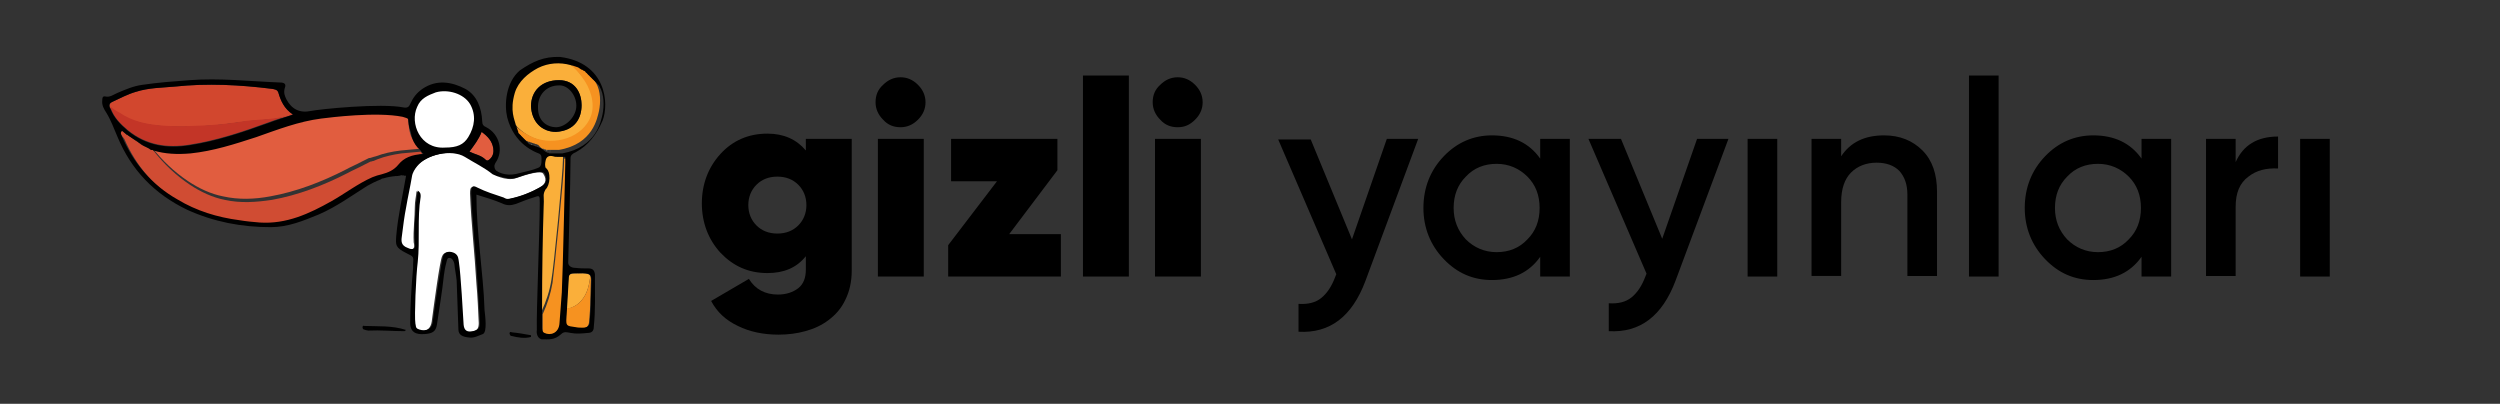 <?xml version="1.0" encoding="UTF-8"?> <svg xmlns="http://www.w3.org/2000/svg" xmlns:xlink="http://www.w3.org/1999/xlink" version="1.1" id="katman_1" x="0px" y="0px" viewBox="0 0 430.3 69.5" style="enable-background:new 0 0 430.3 69.5;" xml:space="preserve"><rect x="0" y="0" width="430.3" height="69.5" fill="#333333" stroke="none"/> <style type="text/css"> .st0{fill:#E15D3F;} .st1{fill:#D2472E;} .st2{fill:#FFFFFF;} .st3{fill:#D04C33;} .st4{fill:#C33527;} .st5{fill:#FAAF3A;} .st6{fill:#CDD5CD;} .st7{fill:#A0B59F;} .st8{fill:#F69220;} </style> <g> <g> <path class="st0" d="M83.6,27.5c-0.8-0.8-1.8-0.9-2.8-1.4c0.8-1.1,1.6-2.1,2.1-3.4c1.1,0.8,1.8,1.6,2,2.8c0.1,0.7,0,1.3-0.5,1.8 C84.2,27.5,83.9,27.8,83.6,27.5z"></path> <path class="st0" d="M24,24.6c-0.1,0-0.2-0.1-0.3-0.2C23.8,24.5,23.9,24.6,24,24.6z"></path> <path class="st0" d="M22.7,23.8c-0.1,0-0.1-0.1-0.2-0.1C22.6,23.8,22.6,23.8,22.7,23.8z"></path> <path class="st0" d="M23,24c-0.1,0-0.1-0.1-0.2-0.1C22.9,24,22.9,24,23,24z"></path> <path class="st0" d="M72.3,26c0,0-0.1-0.1-0.1-0.1C72.2,25.9,72.2,25.9,72.3,26z"></path> <path class="st0" d="M23.3,24.2c-0.1,0-0.1-0.1-0.2-0.1C23.2,24.1,23.2,24.2,23.3,24.2z"></path> <path class="st0" d="M24.3,24.8c-0.1,0-0.1-0.1-0.2-0.1C24.2,24.7,24.2,24.7,24.3,24.8z"></path> <path class="st0" d="M21.8,23.2c-0.1-0.1-0.2-0.2-0.3-0.2C21.7,23.1,21.8,23.1,21.8,23.2z"></path> <path class="st0" d="M22.4,23.6c-0.1,0-0.1-0.1-0.2-0.1C22.3,23.6,22.4,23.6,22.4,23.6z"></path> <path class="st0" d="M22.1,23.4c-0.1,0-0.1-0.1-0.2-0.1C22,23.3,22.1,23.4,22.1,23.4z"></path> <path class="st0" d="M64.7,26.9C64.4,27,64.2,27,64,27.1c-0.1,0-0.2,0.1-0.4,0.1c-0.1,0-0.1,0-0.1,0c0,0,0.1,0,0.1,0 c-0.1,0-0.1,0-0.1,0c-0.4,0.2-0.8,0.4-1.2,0.6c-0.9,0.5-1.9,0.9-2.8,1.4c-4.1,2.1-8.5,3.8-13,4.6c-2.7,0.5-5.4,0.6-8.1,0 c-2.1-0.4-4.2-1.4-6-2.6c-2.4-1.6-4.5-3.6-6.3-5.9l0,0c2,0.6,4.1,0.7,6.4,0.5c3.9-0.4,7.6-1.6,11.3-2.8c3.7-1.3,7.3-2.7,11.2-3.2 c1.6-0.2,9.5-1.2,14-0.3c1.1,0.3,1.2,0.4,1.3,1.5c0.1,1.6,0.4,3.1,1.7,4.2c0.1,0.1,0.2,0.2,0.3,0.4c-1.1,0.1-2.2,0.2-3.3,0.3 C67.4,26.1,66,26.4,64.7,26.9z"></path> <path class="st0" d="M23.6,24.4c-0.1,0-0.1-0.1-0.2-0.1C23.5,24.3,23.6,24.4,23.6,24.4z"></path> <path class="st0" d="M25.5,25.3c0,0-0.1,0-0.1-0.1C25.4,25.2,25.5,25.2,25.5,25.3z"></path> <path class="st0" d="M25.2,25.1c-0.1,0-0.1,0-0.2-0.1C25.1,25.1,25.2,25.1,25.2,25.1z"></path> <path class="st0" d="M72.2,25.8C72.2,25.8,72.1,25.8,72.2,25.8C72.1,25.8,72.2,25.8,72.2,25.8z"></path> <path class="st0" d="M24.9,25c-0.1,0-0.1,0-0.2-0.1C24.8,25,24.9,25,24.9,25z"></path> <path class="st0" d="M24.6,24.9c-0.1,0-0.1,0-0.2-0.1C24.5,24.8,24.6,24.9,24.6,24.9z"></path> <path class="st0" d="M72.1,25.7c0,0-0.1-0.1-0.1-0.1C72.1,25.6,72.1,25.7,72.1,25.7z"></path> <path class="st0" d="M25.8,25.4c-0.1,0-0.1,0-0.2,0C25.7,25.3,25.8,25.3,25.8,25.4z"></path> <path class="st1" d="M19.4,17.5c1.3-0.6,2.6-1.3,4-1.7c2.2-0.7,4.5-0.7,6.7-0.9c5.6-0.6,11.2-0.3,16.8,0.4c0.4,0.1,0.8,0.1,1,0.6 c0.4,1.4,1,2.8,2.5,3.8c-2.4,1-5.6,0.9-8,1.2c-2.4,0.3-4.9,0.7-7.4,0.8c-2.4,0.1-4.8,0.2-7.2,0c-2.5-0.2-5-0.7-7.2-2 c-0.6-0.3-1.1-0.7-1.7-1.1C18.8,18,18.9,17.7,19.4,17.5z"></path> <path class="st1" d="M19,18.5c0,0,0,0.1,0.1,0.2C19,18.6,19,18.5,19,18.5z"></path> <path class="st2" d="M76.4,26c-0.9,0-4.8-0.3-5.3-4.5c-0.2-1.7,0.3-6.2,5-6.2c5.2,0,6.6,5,5.5,7.5C80.8,25,79.4,25.9,76.4,26z"></path> <path class="st3" d="M21,22.5c0.2,0.2,0.4,0.3,0.6,0.5c0.1,0.1,0.2,0.2,0.3,0.2c0,0,0.1,0,0.1,0.1c0.1,0,0.1,0.1,0.2,0.1 c0,0,0.1,0.1,0.1,0.1c0.1,0,0.1,0.1,0.2,0.1c0,0,0.1,0.1,0.1,0.1c0.1,0,0.1,0.1,0.2,0.1c0,0,0.1,0.1,0.1,0.1 c0.1,0,0.1,0.1,0.2,0.1c0,0,0.1,0.1,0.1,0.1c0.1,0,0.1,0.1,0.2,0.1c0,0,0.1,0,0.1,0.1c0.1,0,0.1,0.1,0.2,0.1c0,0,0.1,0,0.1,0.1 c0.1,0.1,0.2,0.1,0.3,0.2c0,0,0.1,0,0.1,0.1c0.1,0,0.1,0.1,0.2,0.1c0,0,0.1,0,0.1,0.1c0.1,0,0.1,0,0.2,0.1c0.1,0,0.1,0,0.2,0.1 c0.1,0,0.1,0,0.2,0.1c0.1,0,0.1,0,0.2,0.1c0.1,0,0.1,0,0.2,0.1c0.1,0,0.1,0,0.2,0.1c0,0,0.1,0,0.1,0.1c0.1,0,0.1,0,0.2,0.1 c0.1,0,0.1,0,0.2,0c0.1,0,0.1,0,0.2,0.1l0,0c1.8,2.3,3.9,4.3,6.3,5.9c1.8,1.2,3.9,2.2,6,2.6c2.7,0.6,5.4,0.4,8.1,0 c4.5-0.8,8.9-2.5,13-4.6c0.9-0.5,1.9-0.9,2.8-1.4c0.4-0.2,0.8-0.4,1.2-0.6c0,0,0,0,0.1,0c0.1,0,0.2-0.1,0.4-0.1 c0.2-0.1,0.5-0.2,0.7-0.3c1.3-0.5,2.7-0.8,4.1-1c1.1-0.1,2.2-0.2,3.3-0.3c0,0,0,0,0,0c0,0,0,0.1,0.1,0.1c0,0,0,0,0,0 c0,0,0,0.1,0.1,0.1c0,0,0,0,0,0c0,0,0.1,0.1,0.1,0.1c-1.5,0.6-2.8,1.2-3.7,2.3c-0.8,1-1.8,1.4-2.9,1.7c-0.5,0.1-1.1,0.3-1.6,0.5 c-2.5,1.1-4.7,2.8-7,4.1c-3.9,2.2-7.8,4-12.4,3.7c-1.2-0.1-2.3-0.2-3.5-0.4c-3.8-0.5-7.4-1.6-10.7-3.6c-4.4-2.5-7.5-6.2-9.5-10.8 C20.8,23.2,20.6,22.9,21,22.5z"></path> <path class="st3" d="M63.6,27.3C63.6,27.3,63.5,27.3,63.6,27.3C63.5,27.3,63.5,27.3,63.6,27.3z"></path> <path class="st2" d="M84.3,29.3c-2.3-2.1-4.2-2.4-6.9-2.3c-0.4,0-0.7,0-1.1,0.1c-1.4,0.1-2.7-0.4-4.1,0.1 c-1.8,0.5-3.1,1.5-4.2,3.1c0.7-0.1,1.3,0,2,0c0-0.2,0.1-0.3,0.2-0.4c0-0.1,0-0.1,0.1-0.2c0-0.2,0.2-0.3,0.3-0.4 c0-0.1,0.1-0.2,0.1-0.2c0.1-0.2,0.4-0.3,0.6-0.3c0.1-0.1,0.2-0.2,0.3-0.3c0.1-0.1,0.2-0.3,0.5-0.6c0.3-0.3,0.6-0.3,0.8-0.1 c0.2-0.2,0.4-0.3,0.6-0.5c0.4-0.2,0.8,0,1,0.3c0.2-0.1,0.5-0.2,0.8-0.2c0.3-0.1,0.6,0.1,0.8,0.3c0,0,0.1,0,0.1,0 c0.8-0.3,1.2,1,0.4,1.3c0,0-0.1,0-0.1,0c1,0,2,0.1,3,0c0.3,0,0.5,0.2,0.6,0.4c0.7,0.1,1.5,0.2,2.2,0.3c0.2,0,0.4,0.2,0.4,0.3 c0.9,0.1,1.7,0.2,2.6,0.3C84.9,30,84.6,29.6,84.3,29.3z"></path> <path class="st4" d="M27.8,21.6c2.4,0.2,4.8,0.1,7.2,0c2.5-0.1,4.9-0.4,7.4-0.8c2.5-0.3,5.6-0.2,8-1.2c0,0,0,0,0.1,0 c-1.4,0.5-3.1,1-4.4,1.5c-4.4,1.6-8.9,3.1-13.5,3.8c-3.8,0.6-7.4,0.1-10.6-2.5c-1.3-1.1-2.4-2.2-3-3.9c0-0.1,0-0.1-0.1-0.2l0,0 c0.5,0.4,1.1,0.8,1.7,1.1C22.8,20.9,25.3,21.4,27.8,21.6z"></path> <path d="M85.9,29.7C85.9,29.7,85.9,29.7,85.9,29.7c-0.5-0.2-0.8-0.6-0.8-1.1c0,0,0,0,0,0c0-0.1,0-0.2,0.1-0.4c0,0,0,0,0,0 c0-0.1,0.1-0.1,0.1-0.2c1.4-2,0.7-4.9-1.6-6.1c-0.5-0.2-0.7-0.5-0.7-1c-0.1-2.3-0.9-4.5-2.9-5.6c-2.3-1.2-4.9-1.7-7.4,0 c-1,0.7-1.6,1.5-2.1,2.6c-0.2,0.5-0.5,0.7-1.1,0.6c-3.9-0.8-14.6,0.3-16,0.6c-1.9,0.4-3.3-0.3-4.2-2c-0.3-0.6-0.5-1.1-0.3-1.9 c0.3-0.7,0-1-0.8-1C43,14,37.8,13.4,32.6,13.8c-2.7,0.2-5.4,0.4-8.1,0.8c-1.5,0.2-2.9,0.8-4.3,1.4c-0.7,0.3-1.3,0.8-2.1,0.6 c-0.5-0.1-0.5,0.4-0.5,0.7c-0.1,0.8,0.3,1.5,0.7,2.1c0.8,1.3,1.3,2.7,1.9,4.1c2.4,5.8,6.4,9.9,12,12.6c4.6,2.1,9.4,3,14.4,3 c3,0,5.6-1.1,8.3-2.2c3-1.3,5.6-3.2,8.3-4.9c0.7-0.4,1.5-0.8,2.3-1.1c0.1-0.1,0.3-0.2,0.5-0.2c1.3-0.4,2.8-0.5,4.2-0.4 c0-0.2,0.1-0.3,0.2-0.4c0-0.1,0-0.1,0.1-0.2c0-0.2,0.2-0.3,0.3-0.4c0-0.1,0.1-0.2,0.1-0.2c0.1-0.2,0.4-0.3,0.6-0.3 c0.1-0.1,0.2-0.2,0.3-0.3c0.1-0.1,0.2-0.3,0.5-0.6c0.3-0.3,0.6-0.3,0.8-0.1c0.2-0.2,0.4-0.3,0.6-0.5c0.4-0.2,0.8,0,1,0.3 c0.2-0.1,0.5-0.2,0.8-0.2c0.3-0.1,0.6,0.1,0.8,0.3c0,0,0.1,0,0.1,0c0.8-0.3,1.2,1,0.4,1.3c0,0-0.1,0-0.1,0c1,0,2,0.1,3,0 c0.3,0,0.5,0.2,0.6,0.4c0.7,0.1,1.5,0.2,2.2,0.3c0.2,0,0.4,0.2,0.4,0.3c0.9,0.1,1.8,0.2,2.7,0.4c0.3,0,0.7-0.1,1-0.1 C86.2,30.1,86,29.9,85.9,29.7z M19,18.7c0-0.1,0-0.1-0.1-0.2l0,0c-0.2-0.5,0-0.8,0.5-1c1.3-0.6,2.6-1.3,4-1.7 c2.2-0.7,4.5-0.7,6.7-0.9c5.6-0.6,11.2-0.3,16.8,0.4c0.4,0.1,0.8,0.1,1,0.6c0.4,1.4,1,2.8,2.5,3.8c0,0,0,0,0.1,0 c-1.4,0.5-3.1,1-4.4,1.5c-4.4,1.6-8.9,3.1-13.5,3.8c-3.8,0.6-7.4,0.1-10.6-2.5C20.7,21.4,19.6,20.3,19,18.7z M68.6,28.3 c-0.8,1-1.8,1.4-2.9,1.7c-0.5,0.1-1.1,0.3-1.6,0.5c-2.5,1.1-4.7,2.8-7,4.1c-3.9,2.2-7.8,4-12.4,3.7c-1.2-0.1-2.3-0.2-3.5-0.4 c-3.8-0.5-7.4-1.6-10.7-3.6c-4.4-2.5-7.5-6.2-9.5-10.8c-0.1-0.3-0.4-0.6,0-1c0.2,0.2,0.4,0.3,0.6,0.5c0.1,0.1,0.2,0.2,0.3,0.2 c0,0,0.1,0,0.1,0.1c0.1,0,0.1,0.1,0.2,0.1c0,0,0.1,0.1,0.1,0.1c0.1,0,0.1,0.1,0.2,0.1c0,0,0.1,0.1,0.1,0.1c0.1,0,0.1,0.1,0.2,0.1 c0,0,0.1,0.1,0.1,0.1c0.1,0,0.1,0.1,0.2,0.1c0,0,0.1,0.1,0.1,0.1c0.1,0,0.1,0.1,0.2,0.1c0,0,0.1,0,0.1,0.1c0.1,0,0.1,0.1,0.2,0.1 c0,0,0.1,0,0.1,0.1c0.1,0.1,0.2,0.1,0.3,0.2c0,0,0.1,0,0.1,0.1c0.1,0,0.1,0.1,0.2,0.1c0,0,0.1,0,0.1,0.1c0.1,0,0.1,0,0.2,0.1 c0.1,0,0.1,0,0.2,0.1c0.1,0,0.1,0,0.2,0.1c0.1,0,0.1,0,0.2,0.1c0.1,0,0.1,0,0.2,0.1c0.1,0,0.1,0,0.2,0.1c0,0,0.1,0,0.1,0.1 c0.1,0,0.1,0,0.2,0.1c0.1,0,0.1,0,0.2,0c0.1,0,0.1,0,0.2,0.1c2,0.6,4.1,0.7,6.4,0.5c3.9-0.4,7.6-1.6,11.3-2.8 c3.7-1.3,7.3-2.7,11.2-3.2c1.6-0.2,9.5-1.2,14-0.3c1.1,0.3,1.2,0.4,1.3,1.5c0.1,1.6,0.4,3.1,1.7,4.2c0.1,0.1,0.2,0.2,0.3,0.4 c0,0,0,0,0,0c0,0,0,0.1,0.1,0.1c0,0,0,0,0,0c0,0,0,0.1,0.1,0.1c0,0,0,0,0,0c0,0,0.1,0.1,0.1,0.1C70.8,26.6,69.5,27.2,68.6,28.3z M76.4,26c-0.9,0-4.8-0.3-5.3-4.5c-0.2-1.7,0.3-6.2,5-6.2c5.2,0,6.6,5,5.5,7.5C80.8,25,79.4,25.9,76.4,26z M84.4,27.3 c-0.2,0.2-0.5,0.5-0.8,0.2c-0.8-0.8-1.8-0.9-2.8-1.4c0.8-1.1,1.6-2.1,2.1-3.4c1.1,0.8,1.8,1.6,2,2.8C85,26.1,84.9,26.8,84.4,27.3z "></path> </g> <g> <g> <path class="st5" d="M100,51.8c1.1-1.2,1.4-2.7,1.6-4.2c0,0,0,0,0,0c0.1,0.2,0.1,0.4,0.1,0.6c0-1.2-0.4-1.2-2.9-1.1 c-0.7,0-1,0.2-1,0.9c-0.1,1.7-0.2,3.5-0.3,5.2C98.5,53,99.4,52.5,100,51.8z"></path> <path class="st6" d="M99,11.2c0.1,0,0.2,0.1,0.3,0.1C99.2,11.3,99.1,11.2,99,11.2z"></path> <path class="st6" d="M98.3,10.9c0.1,0,0.2,0.1,0.3,0.1C98.5,11,98.4,10.9,98.3,10.9z"></path> <path class="st6" d="M97.9,10.8c0.1,0,0.2,0.1,0.4,0.1C98.1,10.9,98,10.8,97.9,10.8z"></path> <path class="st6" d="M88.8,22c0-0.1-0.1-0.2-0.1-0.3C88.7,21.8,88.8,21.9,88.8,22z"></path> <path class="st6" d="M88.7,21.7c0-0.1-0.1-0.2-0.1-0.3C88.6,21.5,88.6,21.6,88.7,21.7z"></path> <path class="st6" d="M98.6,11c0.1,0,0.2,0.1,0.3,0.1C98.8,11.1,98.7,11.1,98.6,11z"></path> <path class="st6" d="M101.5,13c0.1,0.1,0.1,0.1,0.2,0.2C101.6,13.1,101.5,13,101.5,13z"></path> <path class="st6" d="M100.6,12.2c0.1,0.1,0.2,0.1,0.2,0.2C100.8,12.3,100.7,12.2,100.6,12.2z"></path> <path class="st6" d="M100.9,12.4c0.1,0.1,0.1,0.1,0.2,0.2C101.1,12.6,101,12.5,100.9,12.4z"></path> <path class="st6" d="M99.3,11.4c0.1,0.1,0.2,0.1,0.3,0.2C99.5,11.5,99.4,11.4,99.3,11.4z"></path> <path class="st6" d="M99.7,11.5c0.1,0.1,0.2,0.1,0.3,0.2C99.8,11.6,99.8,11.6,99.7,11.5z"></path> <path class="st6" d="M101.2,12.7c0.1,0.1,0.1,0.1,0.2,0.2C101.3,12.8,101.3,12.8,101.2,12.7z"></path> <path class="st6" d="M100,11.7c0.1,0.1,0.2,0.1,0.3,0.2C100.2,11.9,100.1,11.8,100,11.7z"></path> <path class="st6" d="M100.3,12c0.1,0.1,0.2,0.1,0.2,0.2C100.5,12.1,100.4,12,100.3,12z"></path> <path class="st6" d="M91.6,24.9c-0.1,0-0.2-0.1-0.2-0.1C91.5,24.8,91.6,24.8,91.6,24.9z"></path> <path class="st6" d="M91.4,24.7c-0.1,0-0.2-0.1-0.2-0.1C91.2,24.6,91.3,24.7,91.4,24.7z"></path> <path class="st6" d="M91.1,24.5c-0.1,0-0.1-0.1-0.2-0.2C90.9,24.4,91,24.5,91.1,24.5z"></path> <path class="st6" d="M90.8,24.3c-0.1-0.1-0.1-0.1-0.2-0.2C90.7,24.2,90.8,24.3,90.8,24.3z"></path> <path class="st6" d="M91.9,25c-0.1,0-0.1-0.1-0.2-0.1C91.8,24.9,91.8,25,91.9,25z"></path> <path class="st6" d="M92.8,25.4c-0.1,0-0.1-0.1-0.2-0.1C92.6,25.3,92.7,25.4,92.8,25.4z"></path> <path class="st6" d="M92.5,25.3c-0.1,0-0.1-0.1-0.2-0.1C92.3,25.2,92.4,25.2,92.5,25.3z"></path> <path class="st6" d="M88.9,22.3c0-0.1-0.1-0.2-0.1-0.3C88.8,22.1,88.9,22.2,88.9,22.3z"></path> <path class="st6" d="M92.2,25.1c-0.1,0-0.1-0.1-0.2-0.1C92.1,25.1,92.1,25.1,92.2,25.1z"></path> <path class="st6" d="M89.4,23.1c-0.1-0.1-0.1-0.2-0.2-0.2C89.3,22.9,89.4,23,89.4,23.1z"></path> <path class="st6" d="M89.3,22.8c-0.1-0.1-0.1-0.2-0.2-0.2C89.2,22.7,89.2,22.7,89.3,22.8z"></path> <path class="st6" d="M89.6,23.3c-0.1-0.1-0.1-0.1-0.2-0.2C89.5,23.2,89.6,23.2,89.6,23.3z"></path> <path class="st6" d="M89.1,22.6c-0.1-0.1-0.1-0.2-0.1-0.3C89,22.4,89,22.5,89.1,22.6z"></path> <path class="st6" d="M90.6,24.2c-0.1-0.1-0.1-0.1-0.2-0.2C90.4,24,90.5,24.1,90.6,24.2z"></path> <path class="st6" d="M90.3,24c-0.1-0.1-0.1-0.1-0.2-0.2C90.2,23.8,90.3,23.9,90.3,24z"></path> <path class="st6" d="M90.1,23.7c-0.1-0.1-0.1-0.1-0.2-0.2C90,23.6,90,23.7,90.1,23.7z"></path> <path class="st6" d="M89.9,23.5c-0.1-0.1-0.1-0.1-0.2-0.2C89.7,23.4,89.8,23.5,89.9,23.5z"></path> <path class="st6" d="M93.1,25.5c-0.1,0-0.1-0.1-0.2-0.1C92.9,25.5,93,25.5,93.1,25.5z"></path> <path class="st6" d="M94.2,25.9c-0.1,0-0.1,0-0.2,0C94.1,25.8,94.2,25.8,94.2,25.9z"></path> <path class="st6" d="M93.7,25.7c-0.1,0-0.1,0-0.2-0.1C93.5,25.7,93.6,25.7,93.7,25.7z"></path> <path class="st6" d="M93.9,25.8c-0.1,0-0.1,0-0.2-0.1C93.8,25.7,93.9,25.8,93.9,25.8z"></path> <path class="st6" d="M94.8,26c-0.1,0-0.1,0-0.2,0C94.7,25.9,94.7,26,94.8,26z"></path> <path class="st6" d="M94.5,25.9c-0.1,0-0.1,0-0.2,0C94.4,25.9,94.5,25.9,94.5,25.9z"></path> <path class="st6" d="M101.7,13.3c0.1,0.1,0.1,0.1,0.2,0.2C101.8,13.4,101.8,13.3,101.7,13.3z"></path> <path class="st5" d="M92.2,23.9c3.5,1.4,8.4,0,9.8-3.7c0.8-2.3-0.1-4.9-1.5-6.7c-0.7-1-1.6-1.9-2.6-2.7c-1.8-0.5-3.8-0.4-5.6,0.5 c-1.7,0.8-3.4,2.2-4,4.3c-0.8,3.1,0,4.6,0.2,5.6c0,0.1,0,0.2,0.1,0.2C89.6,22.5,90.8,23.4,92.2,23.9z M96.2,13.8 c2.8,0,3.9,2.3,3.9,4.3c0,2.2-1.1,4.4-4.4,4.6c-2.5,0-4.2-1.8-4.3-4.5C91.4,15.7,93.2,13.8,96.2,13.8z"></path> <path class="st6" d="M93.2,25.5c0.1,0,0.1,0,0.2,0.1C93.3,25.6,93.2,25.6,93.2,25.5z"></path> <path class="st6" d="M95.1,26c0,0-0.1,0-0.1,0C95,26,95,26,95.1,26z"></path> <path class="st6" d="M102,13.6c0.1,0.1,0.1,0.1,0.2,0.2C102.1,13.7,102,13.6,102,13.6z"></path> <path class="st6" d="M102.4,14.2c0.1,0.1,0.1,0.2,0.2,0.3C102.6,14.5,102.5,14.3,102.4,14.2z"></path> <path class="st6" d="M102.2,13.9c0.1,0.1,0.1,0.2,0.2,0.2C102.3,14,102.3,14,102.2,13.9z"></path> <path class="st6" d="M96,26C96,26,96,26,96,26C96,26,96,26,96,26z"></path> <path class="st6" d="M95.8,26c0,0-0.1,0-0.1,0C95.7,26,95.8,26,95.8,26z"></path> <path class="st6" d="M95.3,26c0,0-0.1,0-0.1,0C95.2,26,95.3,26,95.3,26z"></path> <path class="st6" d="M95.6,26c0,0-0.1,0-0.1,0C95.5,26,95.5,26,95.6,26z"></path> <path class="st7" d="M97.5,27.9c0,0,0,0.1,0,0.1C97.5,28,97.5,27.9,97.5,27.9z"></path> <path class="st7" d="M97.5,27.7c0,0,0,0.1,0,0.1C97.5,27.8,97.5,27.8,97.5,27.7z"></path> <path class="st7" d="M97.5,27.6c0,0,0,0.1,0,0.1C97.5,27.7,97.5,27.6,97.5,27.6z"></path> <path class="st7" d="M97.5,28.1c0,0,0,0.1,0,0.1C97.5,28.1,97.5,28.1,97.5,28.1z"></path> <path class="st5" d="M96.9,27.3c0-0.1,0-0.2,0-0.4c0,0,0.1,0,0.1,0c-0.2,0-0.6,0-1,0c-0.3,0-0.6,0-0.9-0.1 c-0.7-0.2-1.2,0.1-1.3,0.8c0,0.5-0.1,0.7,0,1.2c1,0.7,0.8,3.1,0,3.7c-0.5,0.9-0.2,1.2-0.3,2.1c-0.3,6.1-0.3,12.2-0.3,18.3 c0,0.2,0,0.5,0,0.7c0.8-1.7,1.4-3.5,1.7-5.4C95.3,46.2,96.9,29.7,96.9,27.3z"></path> <path class="st7" d="M97.5,28.2c0,0.1,0,0.1,0,0.2C97.5,28.4,97.5,28.3,97.5,28.2z"></path> <path class="st7" d="M97.4,27.3C97.4,27.3,97.4,27.3,97.4,27.3C97.4,27.3,97.4,27.3,97.4,27.3z"></path> <path class="st7" d="M97.1,27C97.1,27,97.2,27,97.1,27C97.2,27,97.1,27,97.1,27z"></path> <path class="st7" d="M97.5,27.5C97.5,27.5,97.5,27.5,97.5,27.5C97.5,27.5,97.5,27.5,97.5,27.5z"></path> <path class="st7" d="M97,26.9C97.1,26.9,97.1,26.9,97,26.9C97.1,26.9,97.1,26.9,97,26.9z"></path> <path class="st7" d="M97.3,27C97.3,27,97.3,27.1,97.3,27C97.3,27.1,97.3,27,97.3,27z"></path> <path class="st7" d="M97.2,27C97.2,27,97.2,27,97.2,27C97.2,27,97.2,27,97.2,27z"></path> <path class="st7" d="M97.4,27.2C97.4,27.2,97.4,27.2,97.4,27.2C97.4,27.2,97.4,27.2,97.4,27.2z"></path> <path class="st7" d="M97.4,27.4C97.4,27.4,97.4,27.4,97.4,27.4C97.4,27.4,97.4,27.4,97.4,27.4z"></path> <path class="st7" d="M97.3,27.1C97.3,27.1,97.3,27.1,97.3,27.1C97.3,27.1,97.3,27.1,97.3,27.1z"></path> <path class="st7" d="M97.4,27.1C97.4,27.2,97.4,27.2,97.4,27.1C97.4,27.2,97.4,27.2,97.4,27.1z"></path> <path class="st8" d="M101.6,47.6c-0.2,1.5-0.5,3-1.6,4.2c-0.7,0.8-1.6,1.2-2.5,1.3c0,0.5-0.1,1.1-0.1,1.6c-0.1,1.5,0,1.5,1.5,1.7 c0.4,0,0.9,0.1,1.3,0.1c0.7,0,1.1-0.3,1.2-1.1c0.1-1.3,0.2-2.5,0.2-3.8c0-0.6,0.1-2.7,0.1-3.3c0,0,0-0.1,0-0.1 C101.7,47.9,101.7,47.7,101.6,47.6C101.6,47.6,101.6,47.6,101.6,47.6z"></path> <path class="st8" d="M93.5,25.6c0.1,0,0.1,0,0.2,0.1c0,0,0.1,0,0.1,0c0.1,0,0.1,0,0.2,0.1c0,0,0.1,0,0.1,0c0.1,0,0.1,0,0.2,0 c0,0,0.1,0,0.1,0c0.1,0,0.1,0,0.2,0c0,0,0.1,0,0.1,0c0.1,0,0.1,0,0.2,0c0,0,0.1,0,0.1,0c0,0,0.1,0,0.1,0c0,0,0.1,0,0.1,0 c0,0,0.1,0,0.1,0c0,0,0.1,0,0.1,0c0,0,0.1,0,0.1,0c0,0,0.1,0,0.1,0c0,0,0.1,0,0.1,0c0.1,0,0.1,0,0.2,0c0,0,0.1,0,0.1,0 c0.1,0,0.1,0,0.2,0c5.9-1,6.6-5.5,6.9-6.7c0.3-1.5,0.3-3.4-0.5-4.8c-0.1-0.1-0.1-0.2-0.2-0.3c0,0,0-0.1-0.1-0.1 c-0.1-0.1-0.1-0.2-0.2-0.2c0,0-0.1-0.1-0.1-0.1c-0.1-0.1-0.1-0.1-0.2-0.2c0,0-0.1-0.1-0.1-0.1c-0.1-0.1-0.1-0.1-0.2-0.2 c0,0-0.1-0.1-0.1-0.1c-0.1-0.1-0.1-0.1-0.2-0.2c0,0-0.1-0.1-0.1-0.1c-0.1-0.1-0.1-0.1-0.2-0.2c0,0-0.1,0-0.1-0.1 c-0.1-0.1-0.1-0.1-0.2-0.2c0,0,0,0-0.1-0.1c-0.1-0.1-0.1-0.1-0.2-0.2c0,0,0,0-0.1-0.1c-0.1-0.1-0.2-0.1-0.2-0.2c0,0,0,0-0.1,0 c-0.1-0.1-0.2-0.1-0.3-0.2c0,0,0,0-0.1,0c-0.1-0.1-0.2-0.1-0.3-0.2c0,0,0,0,0,0c-0.1-0.1-0.2-0.1-0.3-0.2c0,0,0,0,0,0 c-0.1-0.1-0.2-0.1-0.3-0.1c0,0,0,0,0,0c-0.1,0-0.2-0.1-0.3-0.1c0,0,0,0,0,0c-0.1,0-0.2-0.1-0.3-0.1c0,0,0,0,0,0 c-0.1,0-0.2-0.1-0.4-0.1l0,0c1,0.8,1.9,1.7,2.6,2.7c1.4,1.8,2.3,4.5,1.5,6.7c-1.4,3.7-6.2,5.1-9.8,3.7c-1.4-0.6-2.7-1.4-3.6-2.5 l0,0c0,0.1,0.1,0.2,0.1,0.3c0,0,0,0,0,0c0,0.1,0.1,0.2,0.1,0.3c0,0,0,0,0,0c0,0.1,0.1,0.2,0.1,0.3c0,0,0,0,0,0 c0,0.1,0.1,0.2,0.1,0.3c0,0,0,0,0,0c0.1,0.1,0.1,0.2,0.2,0.2c0,0,0,0,0,0c0.1,0.1,0.1,0.2,0.2,0.2c0,0,0,0,0,0 c0.1,0.1,0.1,0.1,0.2,0.2c0,0,0,0,0,0c0.1,0.1,0.1,0.1,0.2,0.2c0,0,0,0,0,0c0.1,0.1,0.1,0.1,0.2,0.2c0,0,0,0,0,0 c0.1,0.1,0.1,0.1,0.2,0.2c0,0,0,0,0,0c0.1,0.1,0.1,0.1,0.2,0.2c0,0,0,0,0,0c0.1,0.1,0.1,0.1,0.2,0.2c0,0,0,0,0,0 c0.1,0.1,0.1,0.1,0.2,0.2c0,0,0,0,0,0c0.1,0,0.1,0.1,0.2,0.1c0,0,0,0,0.1,0c0.1,0,0.1,0.1,0.2,0.1c0,0,0,0,0.1,0 c0.1,0,0.1,0.1,0.2,0.1c0,0,0,0,0.1,0c0.1,0,0.1,0.1,0.2,0.1c0,0,0,0,0.1,0c0.1,0,0.1,0.1,0.2,0.1c0,0,0.1,0,0.1,0 c0.1,0,0.1,0.1,0.2,0.1c0,0,0.1,0,0.1,0c0.1,0,0.1,0.1,0.2,0.1c0,0,0.1,0,0.1,0C93.2,25.6,93.3,25.6,93.5,25.6 C93.4,25.6,93.4,25.6,93.5,25.6z"></path> <path class="st2" d="M76.6,25.5c2.1,0,3.2-0.5,4-1.8c1-1.8,1.4-3.9,0.3-5.7c-1.1-1.8-3.9-2.7-5.9-2c-1.3,0.4-2.6,1-3.2,2.5 C70.5,21.2,72.3,25.7,76.6,25.5z"></path> <path class="st2" d="M93.5,29.9c-0.4-0.6-2.8,0.1-4.8,0.8C87,31.2,84.9,30,84.8,30c-1.5-1.2-3.2-2-4.8-3 c-2.3-1.4-6.7-0.4-8.4,1.7c-0.4,0.5-0.8,1.1-0.9,1.8c-0.3,1.8-0.7,3.5-1,5.3c-0.3,1.6-0.5,3.2-0.7,4.7c-0.1,0.7-0.2,1.6,0.6,2.1 c0.4,0.2,0.9,0.6,1.4,0.3c0.4-0.2,0.3-0.8,0.2-1.2c-0.1-2.1,0.2-4.2,0.2-6.2c0-0.8,0.2-1.6,0.3-2.6c0.6,0.4,0.5,0.8,0.5,1.1 c-0.6,3.7-0.1,7.5-0.5,11.2c-0.2,2.3-0.6,9.4-0.4,10.6c0.1,0.3,0,0.7,0.4,0.9c0.8,0.5,2.3,0.5,2.6-1.3c0.4-3,1.4-10.5,1.8-11.3 c0.3-0.8,1.3-0.8,2-0.4c0.6,0.4,0.6,0.9,0.7,1.6c0.3,1.9,0.7,9,0.8,10.7c0.1,1,0.6,1.3,1.6,1.1c0.9-0.2,1.2-0.5,1.2-1.5 c-0.1-2.3-0.2-4.5-0.4-6.8c-0.3-5.2-0.9-10.3-1.1-15.5c0-1.1,0.2-1.3,1.1-0.9c1.4,0.7,3,1.2,4.5,1.7c0.3,0.1,0.6,0.2,1,0.2 c1.9-0.4,3.7-1.1,5.4-2C93.7,31.8,94.3,31.1,93.5,29.9z"></path> <path class="st8" d="M96.4,55.9c0.2-1.8,0.3-3.6,0.4-5.3c0.3-4.1,0.5-18.9,0.6-22.2c0-0.1,0-0.1,0-0.2c0,0,0,0,0,0 c0,0,0-0.1,0-0.1c0,0,0,0,0,0c0-0.1,0-0.1,0-0.1c0,0,0,0,0,0c0,0,0-0.1,0-0.1c0,0,0,0,0,0c0,0,0-0.1,0-0.1c0,0,0,0,0,0 c0,0,0-0.1,0-0.1c0,0,0,0,0,0c0,0,0-0.1,0-0.1c0,0,0,0,0,0c0,0,0-0.1,0-0.1c0,0,0,0,0,0c0,0,0,0,0-0.1c0,0,0,0,0,0c0,0,0,0,0-0.1 c0,0,0,0,0,0c0,0,0,0,0,0c0,0,0,0,0,0c0,0,0,0,0,0c0,0,0,0,0,0c0,0,0,0,0,0c0,0,0,0,0,0c0,0,0,0-0.1,0c0,0,0,0,0,0c0,0,0,0-0.1,0 c0,0,0,0,0,0c0,0-0.1,0-0.1,0c0,0.1,0,0.2,0,0.4c0,2.4-1.7,18.9-2,21c-0.3,1.8-0.9,3.7-1.7,5.4c0,0.9,0,1.7,0,2.6 c0,0.4,0,0.8,0.4,1C94.7,57.8,96.2,57.4,96.4,55.9z"></path> <path d="M96.6,57.5c0.5-0.5,1-0.3,1.6-0.2c1,0.2,2,0.1,3,0c0.6,0,1-0.3,1-1c0.3-2.9,0.2-5.8,0.2-8.7c0-0.1,0-0.3,0-0.4 c-0.1-0.7-0.4-1-1.1-1c-0.8,0-1.5,0-2.3-0.1c-0.6,0-1.2-0.3-1.2-0.9c0-0.4,0.4-14,0.4-18c0-0.5,0.4-0.8,0.9-1 c2.2-1.2,3.6-3.1,4.6-5.4c1.2-3,0.6-10-7.3-11c-2.8-0.1-4.7,0.8-6.9,2.3c-2.5,2.1-2.7,6-2.2,8.1c1.2,4.7,4.9,6,5.4,6.2 c0.6,0.2,0.5,0.8,0.5,1.2c0,0.4,0,1.1-0.6,1.3c-1,0.4-1.6,0.5-3.2,0.9c-1.7,0.5-3.2,0.3-4.8-0.9c-1.6-1.2-3.3-2.1-5.1-3.2 c0.7-0.4,1.1-0.9,1.5-1.5c2.1-2.8,1.5-6.6-1.3-8.4c-2.2-1.4-4.4-1.2-6.6,0c-1,0.5-1.9,1.5-2.4,2.6c-1.1,2.5,0,5.8,2.5,7.1 c0.3,0.1,0.6,0.2,0.8,0.6c-0.3,0.4-0.7,0.5-1.1,0.6c-1.6,0.6-2.7,1.8-3,3.5c-0.6,3.5-1.4,6.9-1.7,10.4c-0.1,1.6-0.2,2,1.8,3 c1.2,0.6,1.2,0.5,1.1,1.9c0,0.2,0,0.4,0,0.6c-0.3,3.3-0.5,7-0.5,9.5c0,2.2,2,1.9,2.5,1.9c1.3-0.1,1.9-0.4,2.1-1.6 c0.4-2.8,0.9-5.6,1.2-8.5c0.1-0.7,0.2-1.4,0.4-2.1c0.1-0.3,0.1-1,0.6-0.9c0.4,0,0.7,0.5,0.8,1c0.1,1,0.3,1.9,0.4,2.9 c0.1,2.8,0.2,5.6,0.3,8.4c0,1,0.8,1.3,1.9,1.4c0.8,0.1,1.5-0.3,2.3-0.6c0.8-0.3,0.4-3.2,0.3-4.1c-0.1-3.4-0.5-6.8-0.8-10.1 c-0.3-3.2-0.6-6.4-0.6-9.8c1.6,0.5,3,0.9,4.4,1.5c0.8,0.4,1.5,0.4,2.4,0.1c1-0.4,2-0.8,3-1.1c1.1-0.4,1.1-0.4,1.1,0.9 c0,0,0,0.1,0,0.1c0,5.2-0.6,18.6-0.5,21.8c-0.1,0.6,0.1,1.4,0.8,1.6C94.4,58.4,95.4,58.6,96.6,57.5z M97.9,47.9 c0-0.7,0.3-0.9,1-0.9c2.5,0,2.8,0,2.9,1.1c0,0,0,0.1,0,0.1c0,0.6-0.1,2.7-0.1,3.3c0,1.3-0.1,2.5-0.2,3.8c0,0.8-0.4,1.1-1.2,1.1 c-0.4,0-0.9,0-1.3-0.1c-1.5-0.2-1.6-0.2-1.5-1.7c0-0.5,0.1-1.1,0.1-1.6C97.7,51.4,97.8,49.7,97.9,47.9z M93.1,25.5 c-0.1,0-0.1-0.1-0.2-0.1c0,0-0.1,0-0.1,0c-0.1,0-0.1-0.1-0.2-0.1c0,0-0.1,0-0.1,0c-0.1,0-0.1-0.1-0.2-0.1c0,0,0,0-0.1,0 c-0.1,0-0.1-0.1-0.2-0.1c0,0,0,0-0.1,0c-0.1,0-0.1-0.1-0.2-0.1c0,0,0,0-0.1,0c-0.1,0-0.2-0.1-0.2-0.1c0,0,0,0-0.1,0 c-0.1,0-0.2-0.1-0.2-0.1c0,0,0,0,0,0c-0.1,0-0.1-0.1-0.2-0.2c0,0,0,0,0,0c-0.1-0.1-0.1-0.1-0.2-0.2c0,0,0,0,0,0 c-0.1-0.1-0.1-0.1-0.2-0.2c0,0,0,0,0,0c-0.1-0.1-0.1-0.1-0.2-0.2c0,0,0,0,0,0c-0.1-0.1-0.1-0.1-0.2-0.2c0,0,0,0,0,0 c-0.1-0.1-0.1-0.1-0.2-0.2c0,0,0,0,0,0c-0.1-0.1-0.1-0.1-0.2-0.2c0,0,0,0,0,0c-0.1-0.1-0.1-0.2-0.2-0.2c0,0,0,0,0,0 c-0.1-0.1-0.1-0.2-0.2-0.2c0,0,0,0,0,0c-0.1-0.1-0.1-0.2-0.1-0.3c0,0,0,0,0,0c0-0.1-0.1-0.2-0.1-0.3c0,0,0,0,0,0 c0-0.1-0.1-0.2-0.1-0.3c0,0,0,0,0,0c0-0.1-0.1-0.2-0.1-0.3l0,0c0-0.1,0-0.2-0.1-0.2c-0.2-1-1.1-2.5-0.2-5.6c0.6-2,2.3-3.4,4-4.3 c1.8-0.9,3.8-1,5.6-0.5l0,0c0.1,0,0.2,0.1,0.4,0.1c0,0,0,0,0,0c0.1,0,0.2,0.1,0.3,0.1c0,0,0,0,0,0c0.1,0,0.2,0.1,0.3,0.1 c0,0,0,0,0,0c0.1,0,0.2,0.1,0.3,0.1c0,0,0,0,0,0c0.1,0.1,0.2,0.1,0.3,0.2c0,0,0,0,0,0c0.1,0.1,0.2,0.1,0.3,0.2c0,0,0,0,0.1,0 c0.1,0.1,0.2,0.1,0.3,0.2c0,0,0,0,0.1,0c0.1,0.1,0.2,0.1,0.2,0.2c0,0,0,0,0.1,0.1c0.1,0.1,0.2,0.1,0.2,0.2c0,0,0,0,0.1,0.1 c0.1,0.1,0.1,0.1,0.2,0.2c0,0,0.1,0,0.1,0.1c0.1,0.1,0.1,0.1,0.2,0.2c0,0,0.1,0.1,0.1,0.1c0.1,0.1,0.1,0.1,0.2,0.2 c0,0,0.1,0.1,0.1,0.1c0.1,0.1,0.1,0.1,0.2,0.2c0,0,0.1,0.1,0.1,0.1c0.1,0.1,0.1,0.1,0.2,0.2c0,0,0.1,0.1,0.1,0.1 c0.1,0.1,0.1,0.2,0.2,0.2c0,0,0,0.1,0.1,0.1c0.1,0.1,0.1,0.2,0.2,0.3c0.8,1.4,0.8,3.3,0.5,4.8c-0.3,1.2-1,5.6-6.9,6.7 c-0.1,0-0.1,0-0.2,0c0,0-0.1,0-0.1,0c-0.1,0-0.1,0-0.2,0c0,0-0.1,0-0.1,0c0,0-0.1,0-0.1,0c0,0-0.1,0-0.1,0c0,0-0.1,0-0.1,0 c0,0-0.1,0-0.1,0c0,0-0.1,0-0.1,0c0,0-0.1,0-0.1,0c0,0-0.1,0-0.1,0c-0.1,0-0.1,0-0.2,0c0,0-0.1,0-0.1,0c-0.1,0-0.1,0-0.2,0 c0,0-0.1,0-0.1,0c-0.1,0-0.1,0-0.2,0c0,0-0.1,0-0.1,0c-0.1,0-0.1,0-0.2-0.1c0,0-0.1,0-0.1,0c-0.1,0-0.1,0-0.2-0.1 c0,0-0.1,0-0.1,0C93.3,25.6,93.2,25.6,93.1,25.5C93.1,25.5,93.1,25.5,93.1,25.5z M71.8,18.4c0.6-1.5,1.9-2,3.2-2.5 c2.1-0.6,4.8,0.2,5.9,2c1.1,1.9,0.8,3.9-0.3,5.7c-0.8,1.3-1.9,1.8-4,1.8C72.3,25.7,70.5,21.2,71.8,18.4z M87.7,34.2 c-0.4,0.1-0.7,0-1-0.2c-1.5-0.5-3.1-1-4.5-1.7c-0.9-0.5-1.1-0.2-1.1,0.9c0.2,5.2,0.8,10.3,1.1,15.5c0.1,2.3,0.3,4.5,0.4,6.8 c0,1-0.3,1.3-1.2,1.5c-1,0.2-1.5-0.1-1.6-1.1c-0.1-1.7-0.5-8.8-0.8-10.7c-0.1-0.7-0.1-1.2-0.7-1.6c-0.7-0.4-1.7-0.4-2,0.4 c-0.3,0.8-1.4,8.3-1.8,11.3c-0.2,1.8-1.8,1.7-2.6,1.3c-0.4-0.2-0.3-0.6-0.4-0.9c-0.2-1.2,0.1-8.3,0.4-10.6 c0.4-3.7-0.1-7.5,0.5-11.2c0-0.3,0.1-0.7-0.5-1.1c-0.1,1-0.3,1.8-0.3,2.6c-0.1,2.1-0.4,4.1-0.2,6.2c0,0.4,0.2,1-0.2,1.2 c-0.5,0.2-0.9-0.1-1.4-0.3c-0.9-0.5-0.7-1.3-0.6-2.1c0.2-1.6,0.4-3.2,0.7-4.7c0.3-1.8,0.7-3.5,1-5.3c0.1-0.7,0.5-1.3,0.9-1.8 c1.7-2.1,6.1-3,8.4-1.7c1.6,0.9,3.3,1.8,4.8,3c0,0,2.2,1.2,3.9,0.7c1.9-0.7,4.4-1.4,4.8-0.8c0.7,1.2,0.1,1.9-0.4,2.2 C91.5,33.1,89.7,33.8,87.7,34.2z M93.7,57.3c-0.4-0.2-0.4-0.6-0.4-1c0-0.9,0-1.7,0-2.6c0-0.2,0-0.5,0-0.7 c0-6.1,0.1-12.2,0.3-18.3c0-0.9-0.2-1.2,0.3-2.1c0.8-0.7,1-3.1,0-3.7c-0.1-0.5-0.1-0.7,0-1.2c0.1-0.7,0.6-1,1.3-0.8 c0.3,0.1,0.6,0.1,0.9,0.1c0.5,0,0.8,0,1,0c0,0,0,0,0,0c0,0,0,0,0.1,0c0,0,0,0,0,0c0,0,0,0,0.1,0c0,0,0,0,0,0c0,0,0,0,0,0 c0,0,0,0,0,0c0,0,0,0,0,0c0,0,0,0,0,0c0,0,0,0,0,0c0,0,0,0,0,0c0,0,0,0,0,0.1c0,0,0,0,0,0c0,0,0,0,0,0.1c0,0,0,0,0,0 c0,0,0,0,0,0.1c0,0,0,0,0,0c0,0,0,0.1,0,0.1c0,0,0,0,0,0c0,0,0,0.1,0,0.1c0,0,0,0,0,0c0,0,0,0.1,0,0.1c0,0,0,0,0,0 c0,0,0,0.1,0,0.1c0,0,0,0,0,0c0,0,0,0.1,0,0.1c0,0,0,0,0,0c0,0,0,0.1,0,0.1c0,0,0,0,0,0c0,0.1,0,0.1,0,0.2 c-0.1,3.2-0.4,18-0.6,22.2c-0.1,1.8-0.3,3.6-0.4,5.3C96.2,57.4,94.7,57.8,93.7,57.3z"></path> <path d="M62.4,56.4c0,0.1,0.1,0.3,0.2,0.3c0.3,0.1,0.6,0.2,0.8,0.2c2.1-0.1,4.1,0.1,6.2,0.1c0.1,0,0.1-0.1,0.3-0.2 c-2.4-0.8-4.8-0.6-7.2-0.7C62.5,56,62.4,56.1,62.4,56.4z"></path> <path d="M87.7,57.4c0,0.1,0.1,0.3,0.2,0.4c1.2,0.3,2.4,0.5,3.5,0.2c0-0.1,0-0.2,0-0.3c-1.1-0.2-2.2-0.4-3.3-0.5 C87.9,57.1,87.7,57.1,87.7,57.4z"></path> <path d="M95.7,22.7c3.3-0.2,4.4-2.4,4.4-4.6c0-2-1-4.3-3.9-4.3c-3,0-4.8,1.9-4.8,4.5C91.5,20.9,93.2,22.7,95.7,22.7z M96.2,14.7 c1.5-0.1,3,1.6,3,3.5c0,1.8-1.7,3.6-3.4,3.7c-1.9,0-3.2-1.3-3.2-3.3C92.5,16.4,94,14.7,96.2,14.7z"></path> </g> </g> </g> <g> <path d="M138.8,23.9h7.8v22.7c0,1.9-0.4,3.6-1.1,5c-0.7,1.5-1.7,2.6-2.9,3.5s-2.5,1.5-4,1.9c-1.4,0.4-3,0.6-4.6,0.6 c-2.6,0-5-0.5-7-1.5c-2.1-1-3.6-2.4-4.6-4.3l6.5-3.8c1.1,1.8,2.8,2.7,5,2.7c1.4,0,2.6-0.4,3.5-1.1c0.9-0.7,1.3-1.8,1.3-3.2v-2.3 c-1.6,2-3.8,2.9-6.6,2.9c-3.3,0-5.9-1.2-8.1-3.5c-2.1-2.3-3.2-5.2-3.2-8.5c0-3.3,1.1-6.2,3.2-8.5c2.1-2.3,4.8-3.5,8.1-3.5 c2.8,0,5,1,6.6,2.9V23.9z M130.2,38.8c0.9,0.9,2.1,1.4,3.6,1.4c1.5,0,2.7-0.5,3.6-1.4c0.9-0.9,1.4-2.1,1.4-3.5 c0-1.4-0.5-2.6-1.4-3.5c-0.9-0.9-2.1-1.4-3.6-1.4c-1.5,0-2.7,0.5-3.6,1.4c-0.9,0.9-1.4,2.1-1.4,3.5 C128.8,36.7,129.3,37.9,130.2,38.8z"></path> <path d="M155,21.9c-1.2,0-2.2-0.4-3-1.3c-0.8-0.8-1.3-1.8-1.3-3c0-1.2,0.4-2.2,1.3-3c0.8-0.8,1.8-1.3,3-1.3c1.1,0,2.1,0.4,3,1.3 c0.8,0.8,1.3,1.8,1.3,3c0,1.1-0.4,2.1-1.3,3C157.1,21.5,156.1,21.9,155,21.9z M151.1,47.6V23.9h7.9v23.7H151.1z"></path> <path d="M173.7,40.3h8.9v7.3h-19.4v-5.4l8.4-11h-7.9v-7.3H182v5.4L173.7,40.3z"></path> <path d="M186.4,47.6V13h7.9v34.6H186.4z"></path> <path d="M202.7,21.9c-1.2,0-2.2-0.4-3-1.3c-0.8-0.8-1.3-1.8-1.3-3c0-1.2,0.4-2.2,1.3-3c0.8-0.8,1.8-1.3,3-1.3c1.1,0,2.1,0.4,3,1.3 c0.8,0.8,1.3,1.8,1.3,3c0,1.1-0.4,2.1-1.3,3C204.8,21.5,203.9,21.9,202.7,21.9z M198.8,47.6V23.9h7.9v23.7H198.8z"></path> <path d="M238.7,23.9h5.4L235,48.4c-2.3,6.1-6.1,9-11.5,8.7v-4.8c1.6,0.1,2.9-0.2,3.9-1s1.8-2,2.4-3.6l0.2-0.5l-10-23.2h5.6 l7.1,17.2L238.7,23.9z"></path> <path d="M265.1,23.9h5.1v23.7h-5.1v-3.4c-1.9,2.7-4.7,4-8.3,4c-3.3,0-6-1.2-8.3-3.6c-2.3-2.4-3.5-5.4-3.5-8.8 c0-3.5,1.2-6.5,3.5-8.9c2.3-2.4,5.1-3.6,8.3-3.6c3.6,0,6.4,1.3,8.3,4V23.9z M252.3,41.2c1.4,1.4,3.2,2.2,5.3,2.2 c2.1,0,3.9-0.7,5.3-2.2c1.4-1.4,2.1-3.2,2.1-5.4c0-2.2-0.7-4-2.1-5.4c-1.4-1.4-3.2-2.2-5.3-2.2c-2.1,0-3.9,0.7-5.3,2.2 c-1.4,1.4-2.1,3.2-2.1,5.4C250.2,37.9,250.9,39.7,252.3,41.2z"></path> <path d="M292.1,23.9h5.4l-9.1,24.4c-2.3,6.1-6.1,9-11.5,8.7v-4.8c1.6,0.1,2.9-0.2,3.9-1s1.8-2,2.4-3.6l0.2-0.5l-10-23.2h5.6 l7.1,17.2L292.1,23.9z"></path> <path d="M300.8,47.6V23.9h5.1v23.7H300.8z"></path> <path d="M324.3,23.3c2.7,0,4.9,0.9,6.6,2.6c1.7,1.7,2.5,4.1,2.5,7.1v14.5h-5.1v-14c0-1.8-0.5-3.1-1.4-4.1c-0.9-0.9-2.2-1.4-3.9-1.4 c-1.8,0-3.3,0.6-4.4,1.7c-1.1,1.1-1.7,2.8-1.7,5.1v12.7h-5.1V23.9h5.1v3C318.5,24.5,320.9,23.3,324.3,23.3z"></path> <path d="M338.9,47.6V13h5.1v34.6H338.9z"></path> <path d="M368.6,23.9h5.1v23.7h-5.1v-3.4c-1.9,2.7-4.7,4-8.3,4c-3.3,0-6-1.2-8.3-3.6c-2.3-2.4-3.5-5.4-3.5-8.8 c0-3.5,1.2-6.5,3.5-8.9c2.3-2.4,5.1-3.6,8.3-3.6c3.6,0,6.4,1.3,8.3,4V23.9z M355.8,41.2c1.4,1.4,3.2,2.2,5.3,2.2 c2.1,0,3.9-0.7,5.3-2.2c1.4-1.4,2.1-3.2,2.1-5.4c0-2.2-0.7-4-2.1-5.4c-1.4-1.4-3.2-2.2-5.3-2.2c-2.1,0-3.9,0.7-5.3,2.2 c-1.4,1.4-2.1,3.2-2.1,5.4C353.7,37.9,354.4,39.7,355.8,41.2z"></path> <path d="M384.8,27.9c1.3-2.9,3.7-4.4,7.3-4.4V29c-2-0.1-3.7,0.3-5.1,1.4c-1.5,1.1-2.2,2.8-2.2,5.2v11.9h-5.1V23.9h5.1V27.9z"></path> <path d="M395.9,47.6V23.9h5.1v23.7H395.9z"></path> </g> </svg> 